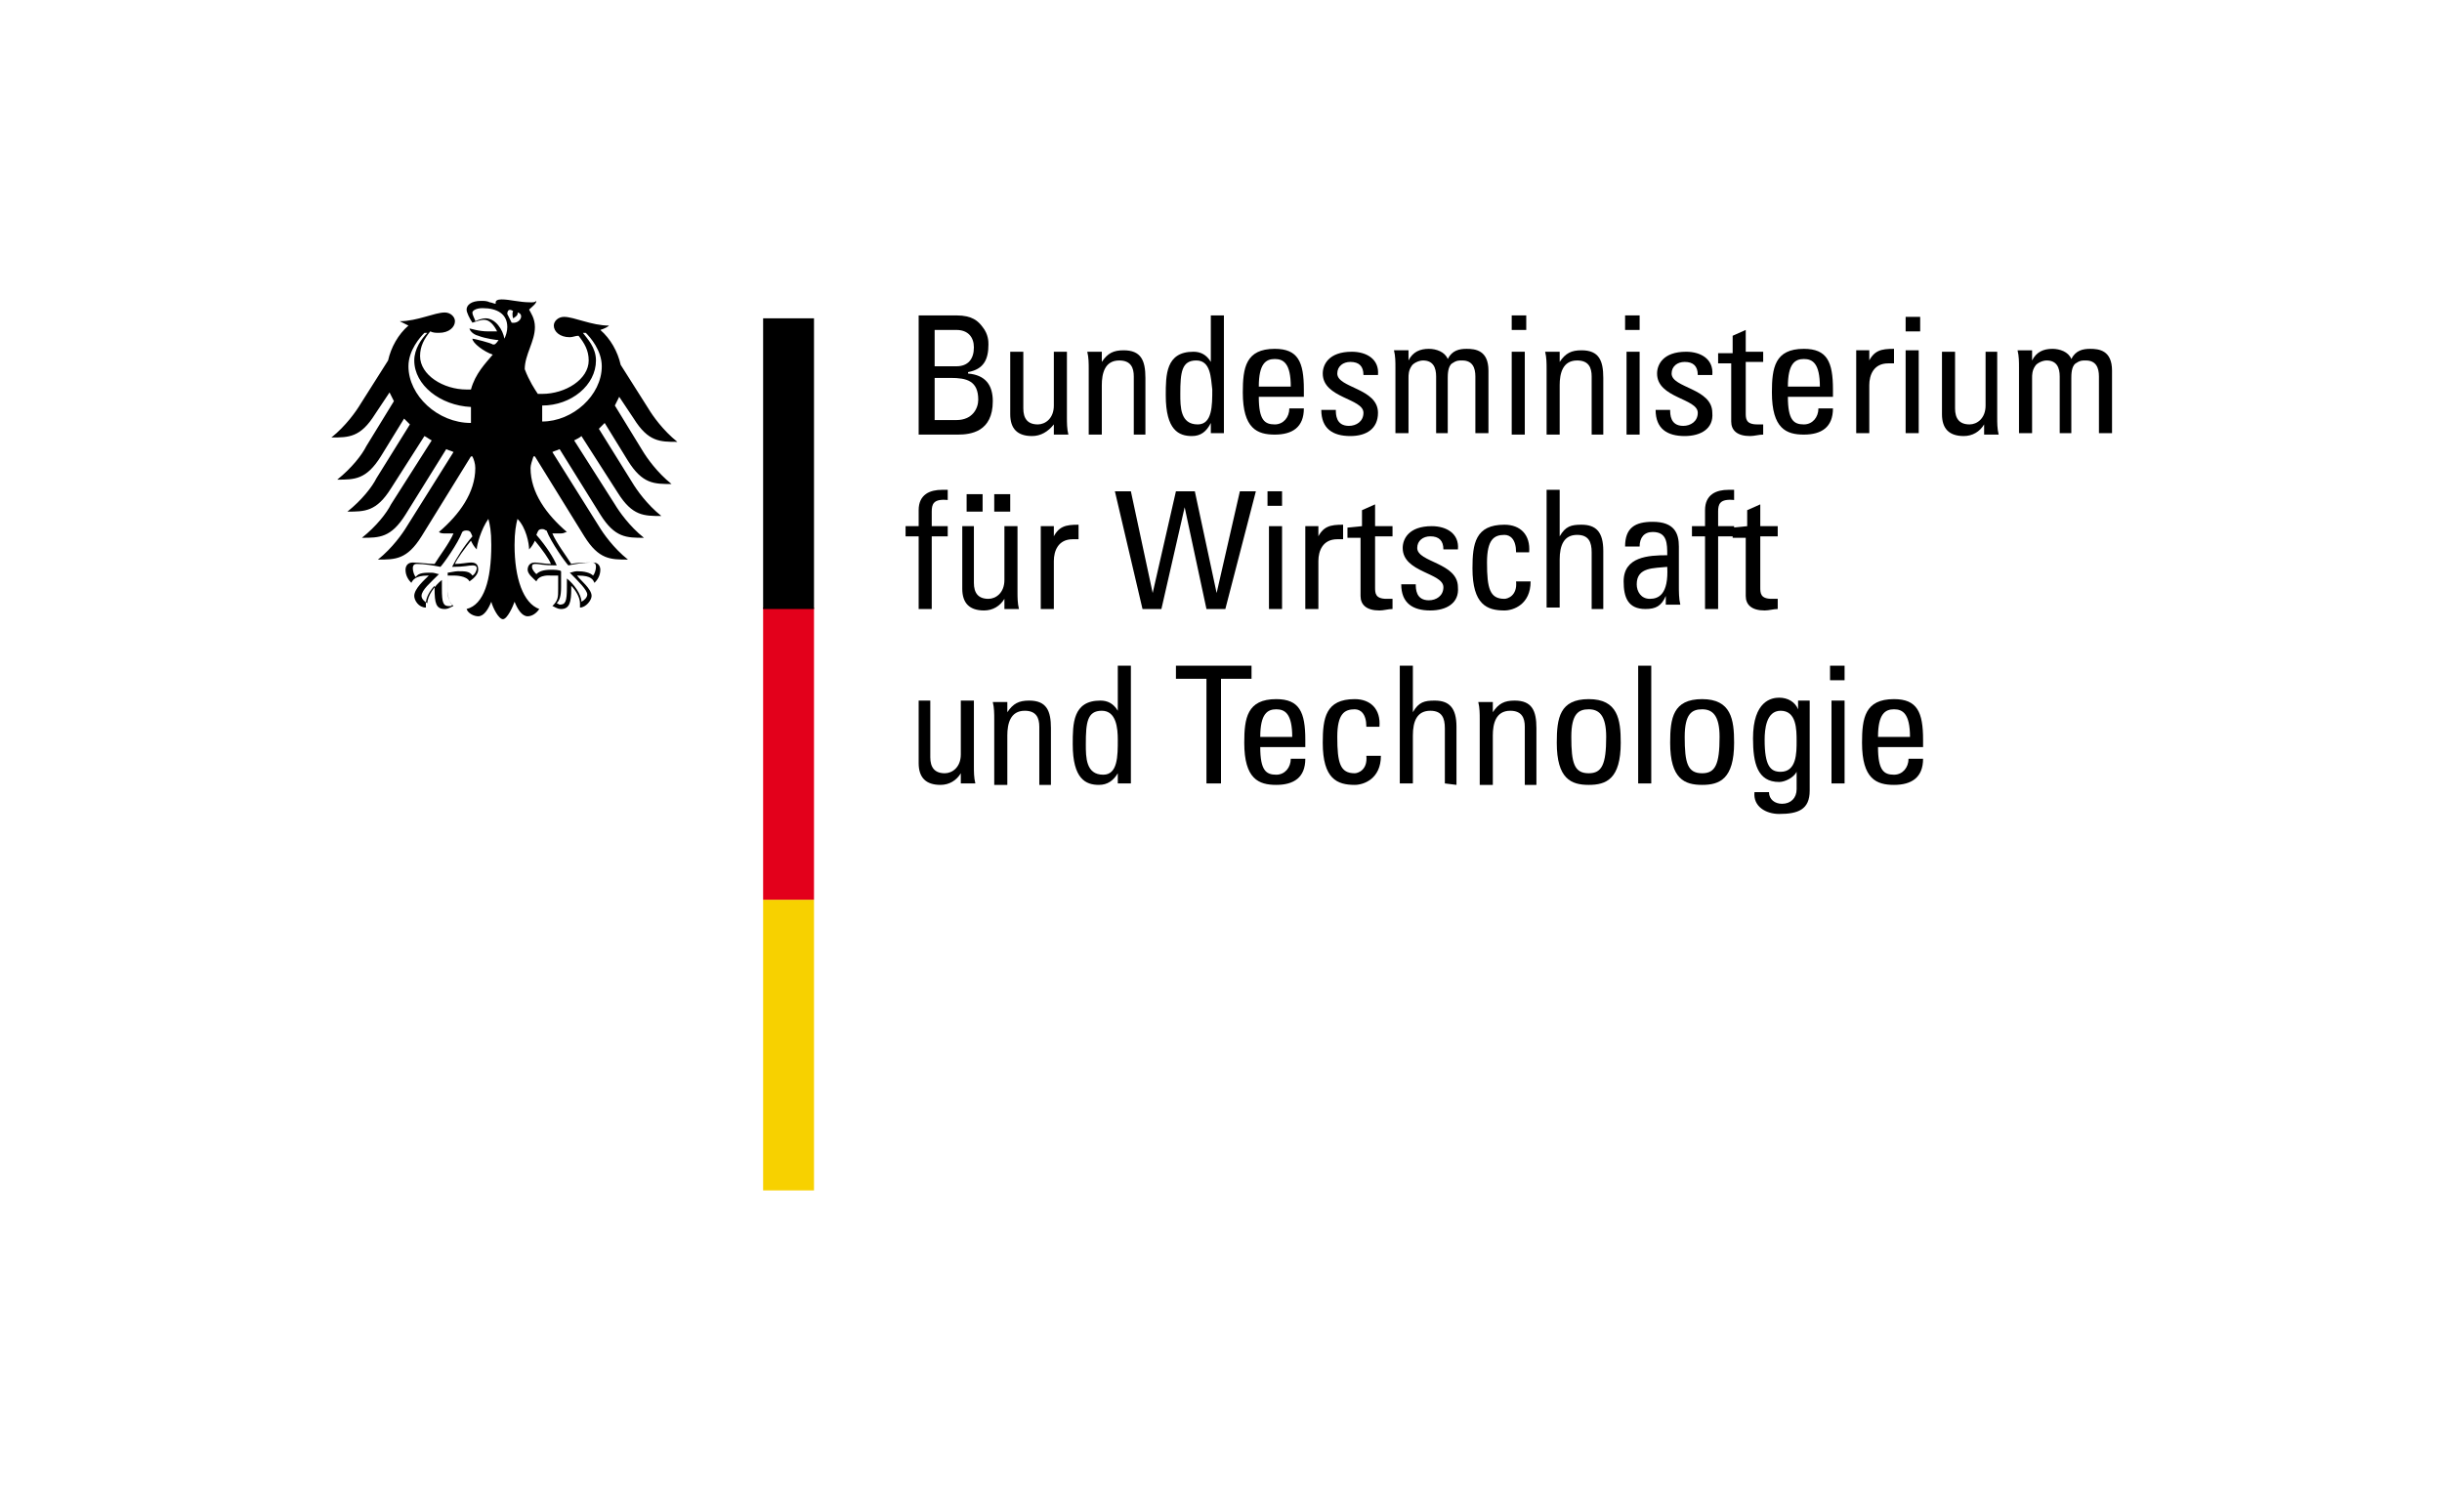 <?xml version="1.0" encoding="UTF-8"?>
<svg xmlns:cc="http://creativecommons.org/ns#" xmlns:rdf="http://www.w3.org/1999/02/22-rdf-syntax-ns#" xmlns:dc="http://purl.org/dc/elements/1.1/" xmlns="http://www.w3.org/2000/svg" xmlns:xlink="http://www.w3.org/1999/xlink" version="1.1" id="Ebene_1" x="0px" y="0px" viewBox="0 0 168 104" style="enable-background:new 0 0 168 104;" xml:space="preserve">
<style type="text/css">
	.st0{fill:#F7D100;}
	.st1{fill:#E3001B;}
	.st2{fill-rule:evenodd;clip-rule:evenodd;}
</style>
<symbol id="glyph3-11">
</symbol>
<g transform="translate(-14.172 -14.172)">
	<g>
		<defs>
			<polygon id="SVGID_1_" points="8949.6,25139.3 8949.6,25139.3 8949.6,25139.3    "></polygon>
		</defs>
		<clipPath id="SVGID_00000129204991946325183640000011379169120164229041_">
			<use xlink:href="#SVGID_1_" style="overflow:visible;"></use>
		</clipPath>
		<g style="clip-path:url(#SVGID_00000129204991946325183640000011379169120164229041_);">
			
				<use xlink:href="#glyph3-11" width="-32766" height="-32766" x="16383" y="16383" transform="matrix(1 0 0 -1 98.672 66.562)" style="overflow:visible;"></use>
		</g>
	</g>
</g>
<g>
	<path id="path11797" class="st0" d="M52.5,81.9H56v-20h-3.5V81.9z"></path>
	<path id="path11799" class="st1" d="M52.5,61.9H56V41.8h-3.5V61.9z"></path>
	<path id="path11801" d="M52.5,41.9H56v-20h-3.5V41.9z"></path>
	<path id="path11805" class="st2" d="M32.2,41.9L32.2,41.9z M32.2,41.9L32.2,41.9z M32.2,41.9L32.2,41.9z M32.2,41.9L32.2,41.9z    M41.4,25.2c0-1.1-0.8-2-1.1-2.3h-0.2c0.3,0.4,0.9,1,0.9,1.9c0,1.7-1.7,3.1-3.7,3.1c0,0.2,0,0.3,0,0.4c0,0.2,0,0.5,0,0.7   C39.4,29,41.4,27.2,41.4,25.2z M38.3,38.9c-1,0-1.2-0.1-1.4-0.1s-0.3,0-0.3,0.2s0.2,0.4,0.3,0.5c0.2-0.2,0.5-0.3,1-0.3   c0.2,0,0.6,0,0.7,0.1c0,0.1,0,0.3,0,0.6c0,0.1,0,0.3,0,0.5c0,0.6-0.1,0.9-0.3,1.1l0.2,0.1c0.4,0,0.5-0.2,0.5-1.2c0-0.3,0-0.6,0-0.6   c0.5,0.4,1,1.1,1,1.6c0.2-0.1,0.4-0.3,0.4-0.5c0-0.3-0.6-0.9-1.2-1.5c0.1,0,0.3-0.1,0.5-0.1c0.5,0,0.9,0.1,1.1,0.3   c0.1-0.1,0.2-0.4,0.2-0.6c0-0.3-0.2-0.3-0.3-0.3c-0.5,0-1.1,0.1-1.6,0.2c-0.2-0.2-1.2-1.6-1.5-2.4c-0.1,0-0.1-0.1-0.3-0.1   c-0.3,0-0.3,0.2-0.4,0.4C37.6,37.6,38.1,38.4,38.3,38.9z M32.5,36.9c-0.1-0.2-0.1-0.4-0.4-0.4c-0.1,0-0.2,0-0.3,0.1   c-0.3,0.8-1.3,2.2-1.5,2.4c-0.5-0.1-1.1-0.2-1.6-0.2c-0.1,0-0.3,0-0.3,0.3c0,0.2,0.1,0.5,0.2,0.6c0.2-0.3,0.6-0.3,1.1-0.3   c0.2,0,0.4,0.1,0.5,0.1C29.6,40.1,29,40.6,29,41c0,0.2,0.2,0.4,0.4,0.5c0-0.5,0.5-1.2,1-1.6c0,0.1,0,0.3,0,0.6c0,1,0.1,1.2,0.5,1.2   c0.1,0,0.2,0,0.2-0.1c-0.2-0.2-0.3-0.5-0.3-1.1c0-0.2,0-0.3,0-0.5c0-0.3,0-0.4,0-0.6c0.1,0,0.5-0.1,0.7-0.1c0.5,0,0.8,0,1,0.3   c0.2-0.1,0.3-0.4,0.3-0.5c0-0.2-0.2-0.2-0.3-0.2c-0.3,0-0.5,0.1-1.4,0.1C31.4,38.4,31.9,37.6,32.5,36.9z M28.5,24.8   c0-0.8,0.5-1.5,0.9-1.9h-0.2c-0.3,0.3-1.1,1.2-1.1,2.3c0,2,2,3.9,4.3,3.9c0-0.2,0-0.4,0-0.7c0-0.2,0-0.3,0-0.4   C30.3,27.9,28.5,26.5,28.5,24.8z M34.7,23.3c0.1-0.2,0.2-0.5,0.2-0.8c0-0.9-0.7-1.3-1.7-1.3c-0.5,0-0.7,0.2-0.7,0.3   c0,0.2,0.2,0.5,0.2,0.6c0.2-0.1,0.5-0.2,0.7-0.2C34.1,21.9,34.6,22.7,34.7,23.3z M35.2,22.2c0.6,0.1,0.9-0.6,0.4-0.7   c0.1,0.2-0.3,0.4-0.3,0.4s-0.1-0.3,0-0.5c-0.3-0.2-0.4,0-0.4,0.2C35,21.8,35.1,22,35.2,22.2z M37,27.1c0.1,0,0.2,0,0.3,0   c1.6,0,3.2-1,3.2-2.3c0-0.7-0.3-1.2-0.7-1.7c-0.2,0-0.4,0.1-0.6,0.1c-0.7,0-1.1-0.4-1.1-0.8c0-0.3,0.3-0.6,0.7-0.6   c0.7,0,1.9,0.6,3.1,0.6c-0.1,0.1-0.3,0.2-0.6,0.3c0.7,0.6,1.2,1.5,1.4,2.4l1.9,3c0.3,0.5,1,1.5,2,2.3c-1.2,0-2,0-3-1.6l-1-1.5   c-0.1,0.2-0.2,0.4-0.3,0.6l1.9,3.1c0.3,0.5,1,1.5,2,2.3c-1.2,0-2,0-3-1.6l-1.6-2.6c-0.1,0.1-0.3,0.3-0.4,0.4l2.3,3.7   c0.3,0.5,1,1.5,2,2.3c-1.2,0-2,0-3-1.6L40,30c-0.1,0.1-0.3,0.2-0.5,0.3l2.8,4.4c0.3,0.5,1,1.5,2,2.3c-1.2,0-2,0-3-1.6l-2.8-4.5   C38.3,31,38.2,31,38,31.1l3.2,5.1c0.3,0.5,1,1.5,2,2.3c-1.2,0-2,0-3-1.6l-3.4-5.5h-0.1c-0.1,0.3-0.2,0.6-0.2,0.8   c0,1.7,1.1,3.2,2.5,4.4c-0.1,0-0.2,0.1-0.4,0.1c-0.3,0-0.5,0-0.6,0c0.3,0.7,1,1.6,1.3,2.1c0.4-0.1,1.1-0.1,1.5-0.1s0.5,0.3,0.5,0.5   c0,0.4-0.2,0.7-0.4,0.9c-0.1-0.2-0.2-0.5-1.1-0.5h-0.1c0.2,0.3,1,0.9,1,1.4c0,0.3-0.4,0.8-0.8,0.8c0-0.1,0-0.2,0-0.3   c0-0.4-0.3-0.9-0.6-1.2c0,0.1,0,0.1,0,0.2c0,0.9-0.1,1.4-0.7,1.4c-0.3,0-0.5-0.2-0.6-0.2c0.4-0.4,0.4-0.6,0.4-1.2V40   c0-0.1,0-0.3,0-0.4c-0.2,0-0.3,0-0.5,0c0,0-0.8-0.1-1,0.4c-0.2-0.2-0.6-0.5-0.6-0.8c0-0.2,0.1-0.5,0.5-0.5c0.2,0,0.7,0.1,1.1,0.1   c-0.1-0.3-0.6-1-1.1-1.6c-0.1,0.2-0.2,0.4-0.4,0.6c0-0.4-0.2-1.5-0.8-2.1c-0.1,0.4-0.2,0.9-0.2,1.8c0,2.3,0.6,4,1.7,4.4   c-0.2,0.3-0.5,0.5-0.8,0.5c-0.4,0-0.7-0.5-0.9-1c-0.1,0.3-0.5,1.2-0.8,1.2s-0.7-0.8-0.8-1.2c-0.2,0.5-0.5,1-0.9,1   c-0.3,0-0.7-0.2-0.8-0.5c1.2-0.3,1.7-2,1.7-4.4c0-1-0.1-1.4-0.2-1.8c-0.5,0.7-0.8,1.8-0.8,2.1c-0.2-0.2-0.3-0.4-0.4-0.6   c-0.4,0.5-1,1.3-1.1,1.6c0.4,0,0.9-0.1,1.1-0.1c0.4,0,0.5,0.2,0.5,0.5s-0.3,0.6-0.6,0.8c-0.2-0.4-1-0.4-1-0.4c-0.2,0-0.2,0-0.5,0   c0,0.1,0,0.3,0,0.4v0.5c0,0.5,0,0.8,0.4,1.2c-0.1,0-0.3,0.2-0.6,0.2c-0.6,0-0.7-0.4-0.7-1.4c0-0.1,0-0.1,0-0.2   c-0.3,0.3-0.6,0.8-0.6,1.2c0,0.1,0,0.2,0,0.3c-0.5,0-0.8-0.5-0.8-0.8c0-0.5,0.7-1.1,1-1.4h-0.1c-0.8,0-1,0.3-1.1,0.5   c-0.2-0.2-0.4-0.5-0.4-0.9c0-0.2,0.1-0.5,0.5-0.5s1.1,0.1,1.5,0.1c0.3-0.5,1-1.4,1.3-2.1c-0.1,0-0.3,0-0.6,0c-0.1,0-0.3,0-0.4-0.1   c1.4-1.2,2.5-2.7,2.5-4.4c0-0.3-0.1-0.6-0.2-0.8h-0.1L29,36.9c-1,1.6-1.8,1.6-3,1.6c1-0.8,1.7-1.8,2-2.3l3.2-5.1   C31,31,30.9,31,30.7,30.9l-2.8,4.5c-1,1.6-1.8,1.6-3,1.6c1-0.8,1.7-1.7,2-2.3l2.8-4.4c-0.2-0.1-0.3-0.2-0.5-0.3l-2.3,3.6   c-1,1.6-1.8,1.6-3,1.6c1-0.8,1.7-1.7,2-2.3l2.3-3.7c-0.1-0.1-0.3-0.3-0.4-0.4l-1.6,2.6c-1,1.6-1.8,1.6-3,1.6c1-0.8,1.7-1.7,2-2.3   l1.9-3.1c-0.1-0.2-0.2-0.4-0.3-0.6l-1,1.5c-1,1.6-1.8,1.6-3,1.6c1-0.8,1.7-1.8,2-2.3l1.9-3c0.2-0.9,0.7-1.8,1.4-2.4   c-0.2-0.1-0.4-0.2-0.6-0.3c1.2,0,2.4-0.6,3.1-0.6c0.4,0,0.7,0.3,0.7,0.6c0,0.4-0.4,0.8-1.1,0.8c-0.2,0-0.4,0-0.6-0.1   c-0.4,0.5-0.7,1-0.7,1.7c0,1.3,1.6,2.3,3.2,2.3c0.1,0,0.2,0,0.3,0c0.3-1.1,1-1.8,1.5-2.4c-0.6-0.2-1.4-0.8-1.4-1.1   c0.1,0,1.3,0.3,1.4,0.4H34c0.1,0,0.3-0.3,0.3-0.3c-0.1,0-0.9-0.1-1.4-0.3c-0.4-0.1-0.6-0.4-0.6-0.5c0.1,0,0.6,0.2,1.3,0.2   c0.3,0,0.3,0,0.6,0C34,22.4,33.7,22,33.3,22c-0.2,0-0.5,0.1-0.8,0.2c-0.2-0.3-0.4-0.7-0.4-0.9c0-0.3,0.3-0.6,1-0.6   c0.2,0,0.4,0,0.6,0.1c0.1,0,0.3,0.1,0.4,0.1v-0.1c0-0.1,0.1-0.2,0.4-0.2c0.6,0,1.2,0.2,2,0.2c0.2,0,0.3,0,0.4-0.1   c0,0.2-0.3,0.4-0.5,0.6c0.1,0.2,0.4,0.6,0.4,1.2c0,1-0.7,1.9-0.7,2.9C36.4,26.2,36.8,26.8,37,27.1"></path>
	<path id="path11809" d="M63.2,29.8v-8.1h2.6c1.1,0,1.5,0.4,1.8,0.8c0.4,0.5,0.4,1,0.4,1.2c0,1-0.3,1.7-1.4,1.9v0.1   c1.2,0.1,1.7,0.8,1.7,1.9c0,2.1-1.5,2.3-2.4,2.3h-2.7V29.8z M64.3,25.2h1.5c0.8,0,1.2-0.5,1.2-1.3c0-0.7-0.4-1.2-1.2-1.2h-1.5V25.2   z M64.3,28.9h1.5c1.1,0,1.5-0.8,1.5-1.4c0-1.3-0.8-1.5-1.9-1.5h-1.1V28.9"></path>
	<path id="path11813" d="M72.5,24.2h0.9v4.5c0,0.4,0,0.8,0.1,1.2h-1v-0.7l0,0C72.1,29.7,71.6,30,71,30c-1,0-1.5-0.5-1.5-1.5v-4.3   h0.9v3.9c0,0.7,0.3,1.1,1,1.1c0.5,0,1.1-0.4,1.1-1.3V24.2"></path>
	<path id="path11817" d="M78,29.8v-3.9c0-0.6-0.2-1.1-1-1.1c-1,0-1.2,0.9-1.2,1.7v3.4h-0.9v-4.5c0-0.4,0-0.8-0.1-1.2h1v0.7l0,0   c0.4-0.6,0.8-0.8,1.5-0.8c1.2,0,1.5,0.7,1.5,1.9v3.9H78"></path>
	<path id="path11821" d="M83.3,21.7h0.9v8.1h-0.9v-0.7l0,0C83,29.7,82.6,30,82,30c-0.9,0-1.8-0.4-1.8-2.8c0-1.4,0-3,1.9-3   c0.5,0,0.9,0.2,1.2,0.7l0,0C83.3,24.9,83.3,21.7,83.3,21.7z M82.3,24.8c-1,0-1.1,0.8-1.1,2.3c0,0.9,0,2.1,1.2,2.1c1,0,1-1.3,1-2.4   C83.3,26,83.3,24.8,82.3,24.8"></path>
	<path id="path11825" d="M86.6,27.3c0,1.6,0.4,1.9,1.1,1.9c0.6,0,1-0.5,1-1.1h1c0,1.3-0.8,1.8-2,1.8s-2.2-0.4-2.2-2.9   c0-1.7,0.2-3,2.2-3c1.6,0,2,0.9,2,2.8v0.5C89.7,27.3,86.6,27.3,86.6,27.3z M88.8,26.6c0-1.6-0.5-1.9-1.1-1.9s-1.1,0.3-1.1,1.9H88.8   "></path>
	<path id="path11829" d="M92.9,30c-1.2,0-2-0.5-2-1.8h1c0,0.3,0,1.1,0.9,1.1c0.5,0,1-0.3,1-0.9c0-1-2.8-1-2.8-2.7   c0-0.6,0.4-1.5,2-1.5c1,0,1.9,0.5,1.8,1.6h-1c0-0.6-0.3-0.9-0.9-0.9c-0.5,0-0.9,0.3-0.9,0.8c0,1,2.8,1,2.8,2.7   C94.8,29.5,94,30,92.9,30"></path>
	<path id="path11833" d="M98.8,29.8v-3.9c0-0.6-0.2-1.1-0.9-1.1c-0.3,0-0.7,0.2-0.8,0.4c-0.2,0.3-0.2,0.6-0.2,0.8v3.8H96v-4.5   c0-0.4,0-0.8-0.1-1.2h1v0.7l0,0c0.3-0.6,0.8-0.8,1.4-0.8c0.5,0,1.1,0.2,1.3,0.7c0.3-0.6,0.8-0.7,1.3-0.7c0.6,0,1.5,0.1,1.5,1.5v4.3   h-0.9v-3.9c0-0.6-0.2-1.1-0.9-1.1c-0.3,0-0.4,0-0.7,0.2c-0.3,0.2-0.3,0.8-0.3,1v3.8H98.8"></path>
	<path id="path11835" d="M104,22.7h1v-1h-1V22.7z M104.9,24.2H104v5.7h0.9V24.2z"></path>
	<path id="path11839" d="M109.5,29.8v-3.9c0-0.6-0.2-1.1-1-1.1c-1,0-1.2,0.9-1.2,1.7v3.4h-0.9v-4.5c0-0.4,0-0.8-0.1-1.2h1v0.7l0,0   c0.4-0.6,0.8-0.8,1.5-0.8c1.2,0,1.5,0.7,1.5,1.9v3.9h-0.8"></path>
	<path id="path11841" d="M111.8,22.7h1v-1h-1V22.7z M112.8,24.2h-0.9v5.7h0.9V24.2z"></path>
	<path id="path11845" d="M115.9,30c-1.2,0-2-0.5-2-1.8h1c0,0.3,0,1.1,0.9,1.1c0.5,0,1-0.3,1-0.9c0-1-2.8-1-2.8-2.7   c0-0.6,0.4-1.5,2-1.5c1,0,1.9,0.5,1.8,1.6h-1c0-0.6-0.3-0.9-0.9-0.9c-0.5,0-0.9,0.3-0.9,0.8c0,1,2.8,1,2.8,2.7   C117.9,29.5,117,30,115.9,30"></path>
	<path id="path11849" d="M119.2,24.2v-1.1l0.9-0.4v1.5h1.2v0.7h-1.2v3.5c0,0.4,0,0.8,0.8,0.8c0.1,0,0.2,0,0.4,0v0.7   c-0.3,0-0.6,0.1-0.9,0.1c-0.9,0-1.3-0.4-1.3-1v-4h-0.9v-0.7h1"></path>
	<path id="path11853" d="M123,27.3c0,1.6,0.4,1.9,1.1,1.9c0.6,0,1-0.5,1-1.1h1c0,1.3-0.8,1.8-2,1.8s-2.2-0.4-2.2-2.9   c0-1.7,0.2-3,2.2-3c1.6,0,2,0.9,2,2.8v0.5C126.1,27.3,123,27.3,123,27.3z M125.2,26.6c0-1.6-0.5-1.9-1.1-1.9S123,25,123,26.6H125.2   "></path>
	<path id="path11857" d="M128.5,25L128.5,25c0.4-0.9,0.9-1,1.8-1v1c-0.1,0-0.2,0-0.2,0c-0.1,0-0.2,0-0.2,0c-1,0-1.3,0.8-1.3,1.5v3.3   h-0.9v-5.7h0.9V25"></path>
	<path id="path11859" d="M131.1,21.8h1v1h-1V21.8z M132,29.8h-0.9v-5.7h0.9V29.8z"></path>
	<path id="path11863" d="M136.5,24.2h0.9v4.5c0,0.4,0,0.8,0.1,1.2h-1v-0.7l0,0c-0.3,0.5-0.8,0.8-1.4,0.8c-1,0-1.5-0.5-1.5-1.5v-4.3   h0.9v3.9c0,0.7,0.3,1.1,1,1.1c0.5,0,1.1-0.4,1.1-1.3v-3.7"></path>
	<path id="path11867" d="M141.7,29.8v-3.9c0-0.6-0.2-1.1-0.9-1.1c-0.3,0-0.7,0.2-0.8,0.4c-0.2,0.3-0.2,0.6-0.2,0.8v3.8h-0.9v-4.5   c0-0.4,0-0.8-0.1-1.2h1v0.7l0,0c0.3-0.6,0.8-0.8,1.4-0.8c0.5,0,1.1,0.2,1.3,0.7c0.3-0.6,0.8-0.7,1.3-0.7c0.6,0,1.5,0.1,1.5,1.5v4.3   h-0.9v-3.9c0-0.6-0.2-1.1-0.9-1.1c-0.3,0-0.4,0-0.7,0.2s-0.3,0.8-0.3,1v3.8H141.7"></path>
	<path id="path11871" d="M63.2,36.2v-1.1c0-1.1,0.8-1.4,1.6-1.4c0.2,0,0.3,0,0.4,0v0.7c-1-0.1-1.1,0.3-1.1,0.8v1h1.1v0.7h-1.1v5   h-0.9v-5h-0.9v-0.7H63.2"></path>
	<path id="path11875" d="M69.1,36.2H70v4.5c0,0.4,0,0.8,0.1,1.2h-1v-0.7l0,0c-0.3,0.5-0.8,0.8-1.4,0.8c-1,0-1.5-0.5-1.5-1.5v-4.3H67   v3.9c0,0.7,0.3,1.1,1,1.1c0.5,0,1.1-0.4,1.1-1.3V36.2z M67.6,35.2h-1.1V34h1.1V35.2z M69.5,35.2h-1.1V34h1.1V35.2z"></path>
	<path id="path11879" d="M72.4,37.1L72.4,37.1c0.4-0.9,0.9-1,1.8-1v1c-0.1,0-0.2,0-0.2,0c-0.1,0-0.2,0-0.2,0c-1,0-1.3,0.8-1.3,1.5   v3.3h-0.9v-5.7h0.9v0.9"></path>
	<path id="path11883" d="M76.7,33.8h1.1l1.5,7l0,0l1.6-7h1.3l1.5,7l0,0l1.6-7h1.1l-2.1,8.1H83l-1.5-7l0,0l-1.6,7h-1.3L76.7,33.8"></path>
	<path id="path11885" d="M87.2,34.8h1v-1h-1V34.8z M88.2,36.2h-0.9v5.7h0.9V36.2z"></path>
	<path id="path11889" d="M90.6,37.1L90.6,37.1c0.4-0.9,0.9-1,1.8-1v1c-0.1,0-0.2,0-0.2,0c-0.1,0-0.2,0-0.2,0c-1,0-1.3,0.8-1.3,1.5   v3.3h-0.9v-5.7h0.9v0.9"></path>
	<path id="path11893" d="M93.7,36.2v-1.1l0.9-0.4v1.5h1.2v0.7h-1.2v3.5c0,0.4,0,0.8,0.8,0.8c0.1,0,0.2,0,0.4,0v0.7   c-0.3,0-0.6,0.1-0.9,0.1c-0.9,0-1.3-0.4-1.3-1v-4h-0.9v-0.7L93.7,36.2"></path>
	<path id="path11897" d="M98.4,42c-1.2,0-2-0.5-2-1.8h1c0,0.3,0,1.1,0.9,1.1c0.5,0,1-0.3,1-0.9c0-1-2.8-1-2.8-2.7   c0-0.6,0.4-1.5,2-1.5c1,0,1.9,0.5,1.8,1.6h-1c0-0.6-0.3-0.9-0.9-0.9c-0.5,0-0.9,0.3-0.9,0.8c0,1,2.8,1,2.8,2.7   C100.4,41.5,99.5,42,98.4,42"></path>
	<path id="path11901" d="M104.3,38c0-0.9-0.4-1.2-0.8-1.2c-0.7,0-1.2,0.3-1.2,1.9c0,1.8,0.2,2.5,1.2,2.5c0.2,0,0.9-0.2,0.8-1.2h1   c0,1.6-1.2,2-1.8,2c-1.2,0-2.2-0.4-2.2-2.9c0-1.7,0.2-3,2.2-3c1.1,0,1.8,0.7,1.7,1.9H104.3"></path>
	<path id="path11905" d="M109.5,41.9V38c0-0.7-0.2-1.2-1-1.2c-0.9,0-1.2,0.7-1.2,1.7v3.3h-0.9v-8.1h0.9v3.2l0,0   c0.4-0.7,0.8-0.8,1.5-0.8c1,0,1.5,0.5,1.5,1.8v4L109.5,41.9"></path>
	<path id="path11909" d="M114.6,41L114.6,41c-0.3,0.7-0.7,0.9-1.4,0.9c-1.2,0-1.5-0.8-1.5-1.9c0-1.7,1.7-1.8,3-1.8   c0-0.8,0-1.6-1-1.6c-0.6,0-0.9,0.4-0.9,1h-1c0-1.3,0.7-1.7,1.9-1.7c1.5,0,1.8,0.8,1.8,1.7v2.7c0,0.4,0,0.9,0.1,1.3h-1V41z    M112.6,40.2c0,0.5,0.3,1,0.9,1s1.3-0.3,1.2-2.2C113.8,39.1,112.6,39,112.6,40.2"></path>
	<path id="path11913" d="M117.3,36.2v-1.1c0-1.1,0.8-1.4,1.6-1.4c0.2,0,0.3,0,0.4,0v0.7c-1-0.1-1.1,0.3-1.1,0.8v1h1.1v0.7h-1.1v5   h-0.9v-5h-0.9v-0.7H117.3"></path>
	<path id="path11917" d="M120.2,36.2v-1.1l0.9-0.4v1.5h1.2v0.7h-1.2v3.5c0,0.4,0,0.8,0.8,0.8c0.1,0,0.2,0,0.4,0v0.7   c-0.3,0-0.6,0.1-0.9,0.1c-0.9,0-1.3-0.4-1.3-1v-4h-0.9v-0.7L120.2,36.2"></path>
	<path id="path11921" d="M66.1,48.2H67v4.5c0,0.4,0,0.8,0.1,1.2h-1v-0.7l0,0c-0.3,0.5-0.8,0.8-1.4,0.8c-1,0-1.5-0.5-1.5-1.5v-4.3H64   v3.9c0,0.7,0.3,1.1,1,1.1c0.5,0,1.1-0.4,1.1-1.3V48.2"></path>
	<path id="path11925" d="M71.5,53.9V50c0-0.6-0.2-1.1-1-1.1c-1,0-1.2,0.9-1.2,1.7V54h-0.9v-4.5c0-0.4,0-0.8-0.1-1.2h1V49l0,0   c0.4-0.6,0.8-0.8,1.5-0.8c1.2,0,1.5,0.7,1.5,1.9V54h-0.8"></path>
	<path id="path11929" d="M76.9,45.8h0.9v8.1h-0.9v-0.7l0,0c-0.3,0.5-0.7,0.8-1.3,0.8c-0.9,0-1.8-0.4-1.8-2.8c0-1.4,0-3,1.9-3   c0.5,0,0.9,0.2,1.2,0.7l0,0C76.9,48.9,76.9,45.8,76.9,45.8z M75.8,48.9c-1,0-1.1,0.8-1.1,2.3c0,0.9,0,2.1,1.2,2.1c1,0,1-1.3,1-2.4   C76.9,50.1,76.8,48.9,75.8,48.9"></path>
	<path id="path11933" d="M86.1,45.8v0.9H84v7.2h-1v-7.2h-2.1v-0.9H86.1"></path>
	<path id="path11937" d="M86.7,51.4c0,1.6,0.4,1.9,1.1,1.9c0.6,0,1-0.5,1-1.1h1c0,1.3-0.8,1.8-2,1.8s-2.2-0.4-2.2-2.9   c0-1.7,0.2-3,2.2-3c1.6,0,2,0.9,2,2.8v0.5H86.7z M88.9,50.7c0-1.6-0.5-1.9-1.1-1.9s-1.1,0.3-1.1,1.9H88.9"></path>
	<path id="path11941" d="M94,50c0-0.9-0.4-1.2-0.8-1.2c-0.7,0-1.2,0.3-1.2,1.9c0,1.8,0.2,2.5,1.2,2.5c0.2,0,0.9-0.2,0.8-1.2h1   c0,1.6-1.2,2-1.8,2C92,54,91,53.6,91,51.1c0-1.7,0.2-3,2.2-3c1.1,0,1.8,0.7,1.7,1.9H94"></path>
	<path id="path11945" d="M99.4,53.9v-3.8c0-0.7-0.2-1.2-1-1.2c-0.9,0-1.2,0.7-1.2,1.7v3.3h-0.9v-8.1h0.9V49l0,0   c0.4-0.7,0.8-0.8,1.5-0.8c1,0,1.5,0.5,1.5,1.8v4L99.4,53.9"></path>
	<path id="path11949" d="M104.9,53.9V50c0-0.6-0.2-1.1-1-1.1c-1,0-1.2,0.9-1.2,1.7V54h-0.9v-4.5c0-0.4,0-0.8-0.1-1.2h1V49l0,0   c0.4-0.6,0.8-0.8,1.5-0.8c1.2,0,1.5,0.7,1.5,1.9V54h-0.8"></path>
	<path id="path11953" d="M107.1,51.1c0-1.7,0.2-3,2.2-3s2.2,1.4,2.2,3c0,2.5-1,2.9-2.2,2.9S107.1,53.6,107.1,51.1z M110.5,50.7   c0-1.5-0.5-1.9-1.2-1.9s-1.2,0.3-1.2,1.9c0,1.8,0.2,2.5,1.2,2.5C110.2,53.2,110.5,52.6,110.5,50.7"></path>
	<path id="path11955" d="M112.7,53.9h0.9v-8.1h-0.9V53.9z"></path>
	<path id="path11959" d="M114.9,51.1c0-1.7,0.2-3,2.2-3s2.2,1.4,2.2,3c0,2.5-1,2.9-2.2,2.9S114.9,53.6,114.9,51.1z M118.3,50.7   c0-1.5-0.5-1.9-1.2-1.9s-1.2,0.3-1.2,1.9c0,1.8,0.2,2.5,1.2,2.5C118,53.2,118.3,52.6,118.3,50.7"></path>
	<path id="path11963" d="M123.6,48.2h0.9v6.2c0,1.3-0.8,1.6-2.1,1.6c-0.9,0-1.8-0.5-1.7-1.5h1c0,0.5,0.4,0.8,0.9,0.8   c0.6,0,1-0.4,1-1v-1.2l0,0c-0.2,0.4-0.8,0.7-1.2,0.7c-1.5,0-1.8-1.3-1.8-3c0-2.6,1.3-2.8,1.8-2.8c0.6,0,1.1,0.3,1.3,0.8l0,0v-0.6   H123.6z M122.5,48.9c-1,0-1.1,1.3-1.1,2c0,1.8,0.4,2.2,1.1,2.2c1.1,0,1.1-1.3,1.1-2.1C123.6,50.2,123.6,48.9,122.5,48.9"></path>
	<path id="path11965" d="M125.9,45.8h1v1h-1V45.8z M126.9,53.9H126v-5.7h0.9V53.9z"></path>
	<path id="path11969" d="M129.2,51.4c0,1.6,0.4,1.9,1.1,1.9c0.6,0,1-0.5,1-1.1h1c0,1.3-0.8,1.8-2,1.8s-2.2-0.4-2.2-2.9   c0-1.7,0.2-3,2.2-3c1.6,0,2,0.9,2,2.8v0.5H129.2z M131.4,50.7c0-1.6-0.5-1.9-1.1-1.9s-1.1,0.3-1.1,1.9H131.4"></path>
</g>
</svg>
